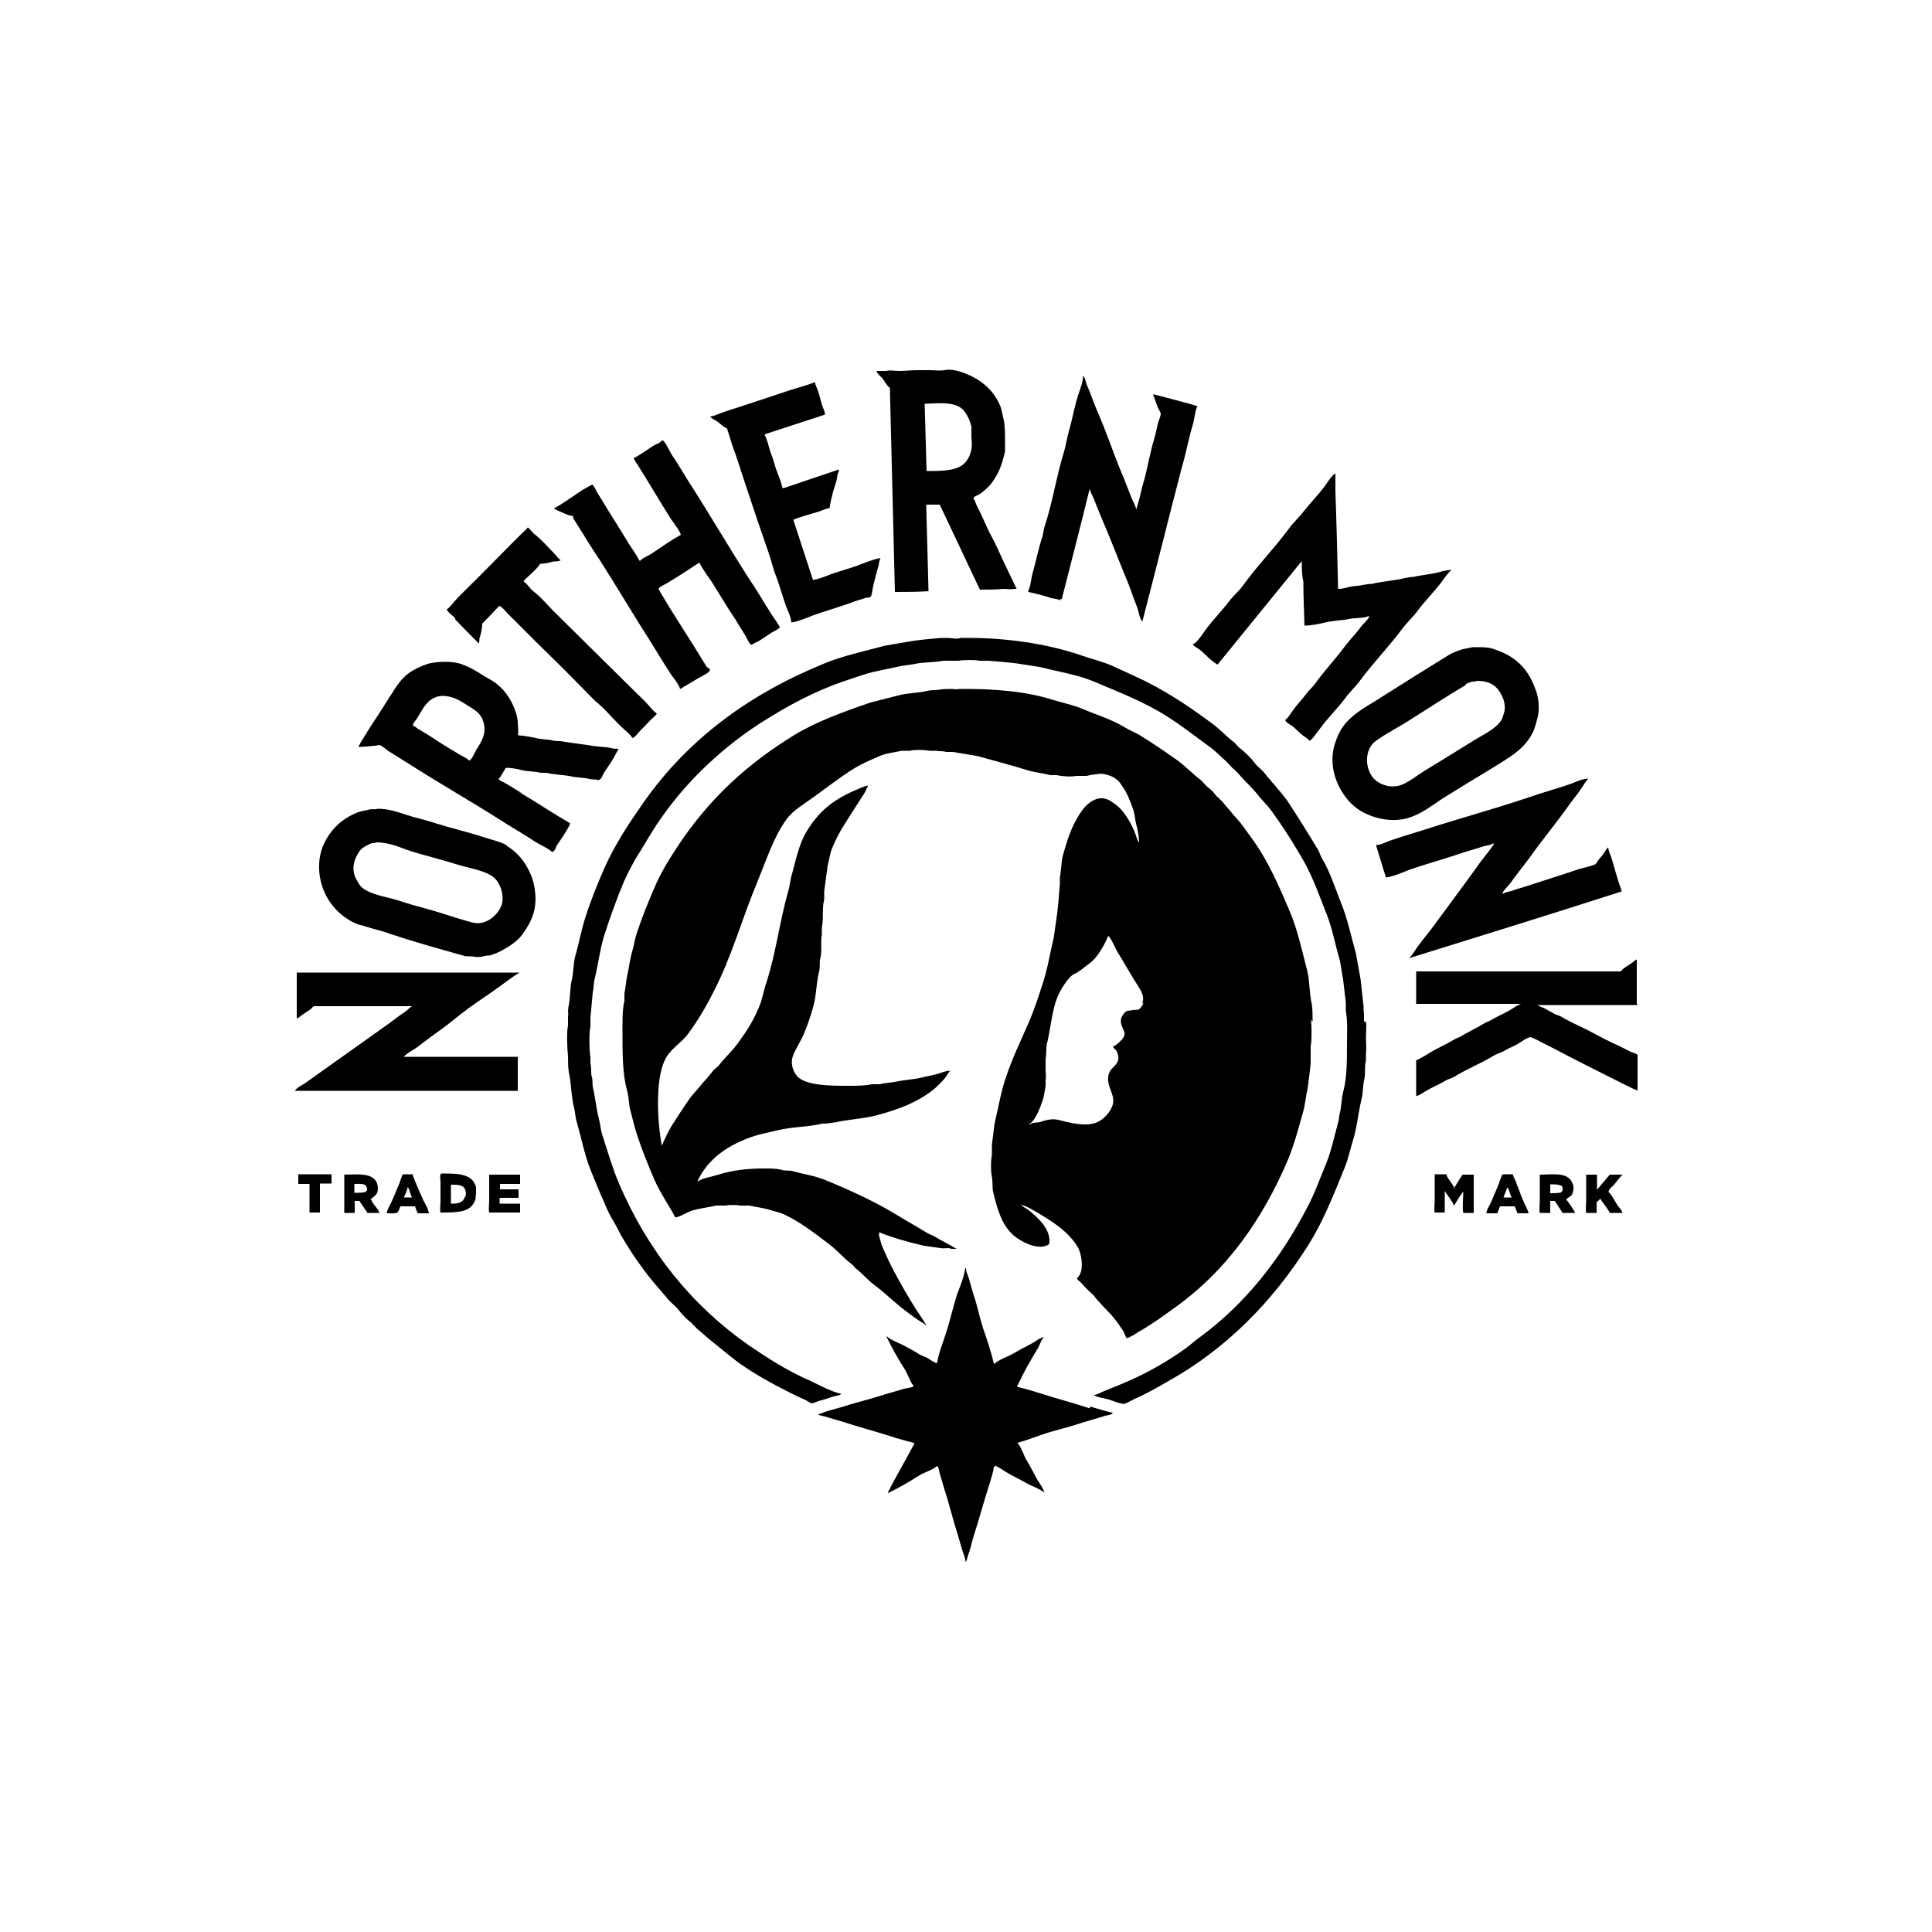 <?xml version="1.0" encoding="UTF-8"?>
<svg id="Capa_1" xmlns="http://www.w3.org/2000/svg" version="1.1" viewBox="0 0 500 500">
  <!-- Generator: Adobe Illustrator 29.7.1, SVG Export Plug-In . SVG Version: 2.1.1 Build 8)  -->
  <defs>
    <style>
      .st0 {
        fill: none;
      }

      .st1 {
        fill-rule: evenodd;
      }
    </style>
  </defs>
  <g>
    <path class="st1" d="M353,264.3v-2c-.2-.8,0-1.7-.2-2.6-.2-2.2-.5-4.4-.7-6.4-.4-2.2-.8-4.5-1.2-6.6-1.3-4.6-2.2-9.1-3.9-13.2-1.6-4-2.8-7.9-4.9-11.4-.4-.7-.6-1.5-1-2.2-2.6-4.3-5.2-8.5-7.9-12.6-1.9-2.6-4.1-4.9-6.1-7.4-.6-.8-1.5-1.3-2.1-2.1-1.2-1.6-2.8-3.2-4.4-4.4-.4-.4-.7-.8-1.1-1.2-2-1.5-3.6-3.3-5.6-4.8-6.3-4.7-12.7-9-20.2-12.4-2.2-1-4.5-2.1-6.6-3-2.5-1-5.1-1.6-7.6-2.5-8.6-2.9-19.4-4.6-31-4.4-.7.4-2.3,0-3.2,0h-1.8c-2.3.2-4.6.4-6.8.7-2.6.4-5.2.9-7.7,1.3-5.5,1.5-10.9,2.6-15.9,4.7-19.5,8-35.1,19.6-46.5,35.8-3.7,5.3-7.4,10.8-10.2,17.1-1.8,4.1-3.5,8.3-4.9,12.7-1,3.1-1.6,6.4-2.5,9.6-.7,2.3-.5,4.6-1.1,7-.4,1.9-.3,4.1-.7,6.1s0,2-.2,2.9v2.4c-.4,1.6-.2,6.4,0,7.9,0,1.4,0,2.7.2,4.1.7,3.1.6,6.5,1.4,9.4.3,1.3.3,2.5.7,3.7,1.2,4.2,2,8.4,3.5,12.2,1.4,3.5,2.8,6.8,4.3,10.2.6,1.4,1.5,2.8,2.2,4.1.7,1.2,1.2,2.4,1.9,3.5,1.6,2.7,3.3,5.3,5.1,7.7,1.9,2.7,4.2,5.2,6.3,7.7.9,1.2,2.2,2,3.1,3.2s2.1,2.4,3.3,3.3c.4.5.9.9,1.3,1.4,1.4,1.1,2.6,2.3,4,3.4,2.3,1.8,4.6,3.8,6.9,5.5,4.1,2.9,8.4,5.3,13,7.6,1.4.7,2.8,1.4,4.4,2.1.4.2.8.5,1.2.7.6.2,1.4-.3,2-.5,1.3-.3,2.7-.8,3.9-1.2.7-.2,1.4-.2,2-.6h.2c-2.9-.7-5.6-2.2-8.1-3.4-6-2.6-11.1-5.9-16.1-9.3-14.7-10.3-26-24.3-33.5-41.8-1.7-4-2.9-8.2-4.3-12.5-.5-1.4-.5-2.8-.9-4.3-.7-2.5-.9-5.3-1.5-7.8-.3-1.1,0-2.2-.4-3.2-.2-1.1,0-2.3-.3-3.3v-1.6c-.3-1.6-.4-6.3,0-7.9v-2.3c.2-2.2.4-4.4.6-6.5.3-1.3.2-2.7.6-4,.9-3.7,1.3-7.4,2.4-10.9,1.6-4.9,3.2-9.4,5.1-13.9,1.2-2.7,2.7-5.5,4.2-7.8,1.9-3.1,3.6-6.1,5.7-9,6.8-9.7,16.3-18.5,26.4-24.8,5.1-3.2,10.3-6.1,16.1-8.5,3.1-1.3,6.3-2.3,9.6-3.4,3-1,6.3-1.4,9.4-2.2,1.2-.2,2.3-.3,3.5-.5,2.4-.6,5.3-.4,7.7-.9h4c.8-.2,4.4-.3,5.3,0,.6,0,1.7,0,2.4,0,2.5.2,5,.4,7.4.7,2.1.3,4.3.7,6.3,1,4.6,1.2,9.3,1.9,13.4,3.6,6.6,2.8,13.1,5.3,18.8,8.9,4.2,2.6,7.9,5.6,11.8,8.4,1.3,1,2.5,2.3,3.8,3.4.6.6,1.1,1.2,1.7,1.8.8.6,1.4,1.3,2.1,2.1,1.5,1.7,3.1,3.1,4.5,4.9,1,1.3,2.2,2.4,3.2,3.7,2.8,3.8,5.3,7.7,7.7,11.8,2.8,4.5,4.6,9.6,6.6,14.7,1.6,3.8,2.3,7.9,3.5,12,.5,1.8.6,3.7,1,5.5.2,2,.5,4,.7,6v2.2c.5,2.4.3,5.8.3,8.5,0,4,0,8.6-.9,12-.5,1.9-.5,3.9-.9,5.6-.3,1-.2,1.8-.5,2.7-1,3.7-1.8,7.5-3.2,10.9-1.6,3.8-2.9,7.6-4.8,11.1-6.9,13.3-16,24.9-27.7,33.5-1.4,1-2.7,2.2-4.1,3.2-4.8,3.4-9.9,6.3-15.6,8.7-1.8.8-3.7,1.5-5.6,2.3-.7.3-1.4.8-2.2.8.5.6,3,.9,3.9,1.2.6.2,3.4,1.3,4,1.1.9-.3,1.9-.9,2.7-1.3,3-1.3,5.6-2.8,8.2-4.3,15.4-8.5,27.5-20.9,36.7-35.5,3.9-6.2,6.5-12.9,9.4-20,.9-2.2,1.4-4.7,2.1-6.9,1.1-3.5,1.4-7.3,2.3-11,.4-1.7.3-3.5.7-5.1.3-1.5,0-3.2.4-4.7v-2c.2-1.1,0-2.7,0-4s.2-3,0-4.2l-.2.2Z"/>
    <path class="st1" d="M339.7,264.3c0-1.5,0-2.9-.2-4.4-.7-2.9-.5-6-1.2-8.7-1.4-5.4-2.5-10.6-4.5-15.3-2.4-5.7-4.7-10.9-7.7-15.8-1.6-2.5-3.4-4.9-5.1-7.2-.5-.6-1.1-1.2-1.6-1.8-1-1.3-2.1-2.4-3.1-3.7-.5-.5-1-.9-1.5-1.4-.7-1-1.6-1.8-2.5-2.5-.5-.5-.9-1-1.4-1.5-2.2-1.7-4.1-3.7-6.3-5.3-3.1-2.2-6.2-4.3-9.4-6.3-1.3-.8-2.7-1.3-4-2.1-3.4-2.1-7.2-3.2-11.2-4.9-2.4-1-5-1.5-7.6-2.3-6.9-2.2-15.3-2.9-24.3-2.8-.3.2-1.3,0-1.8,0-1.1,0-2.2,0-3.4.2-.9.2-1.9,0-2.9.3-2.5.6-5.2.5-7.6,1.2-2.4.6-4.8,1.2-7.1,1.8-7,2.4-13.9,4.9-19.7,8.4-12.2,7.5-21.8,16.3-29.8,28.2-2.4,3.6-4.8,7.4-6.5,11.5-1.6,3.7-3.1,7.4-4.4,11.3-.6,1.7-.8,3.4-1.3,5.1-.6,2-.8,4.1-1.3,6.3-.3,1.4-.4,3.1-.7,4.5v1.8c-.6,2.6-.5,5.8-.5,8.8,0,5.2,0,10.2,1.2,14.6.5,1.8.4,3.6.9,5.3.6,2.2,1.1,4.5,1.8,6.5,1.3,3.9,2.8,7.6,4.4,11.3,1.5,3.4,3.7,6.5,5.4,9.7,1.4-.3,2.7-1.2,4-1.7,2.1-.7,4.4-.9,6.6-1.4h2.3c1-.2,2.9-.2,3.9,0h2.3c1.8.4,3.7.6,5.3,1.1,1.2.4,2.2.6,3.3,1,4.7,2.1,8.3,5.1,12.1,7.9,2.1,1.6,3.8,3.7,6,5.3.3.3.6.6.8.9,1.7,1.3,3.1,3,4.8,4.3,3,2.2,5.6,4.9,8.5,7,1.1.8,2.1,1.6,3.2,2.3.5.4,1.2.6,1.6,1.1h.2c-.9-1.5-1.9-2.9-2.8-4.3-2-3.2-3.9-6.5-5.7-9.9-1.1-2.1-2.1-4.3-3-6.4-.2-.8-.5-1.7-.7-2.5v-.9c3.7,1.5,7.4,2.5,11.6,3.5,1.4.2,2.9.4,4.3.6.9.2,2.1-.2,2.8.2h1.4c-.7-.3-1.2-.7-1.8-1-1.2-.7-2.5-1.3-3.6-2-.8-.5-1.6-.7-2.4-1.2-2.4-1.5-5-2.9-7.4-4.4-5.9-3.6-12.2-6.5-18.8-9.2-2.6-1.1-5.6-1.5-8.4-2.3-1-.3-2,0-3.1-.4-1.3-.3-2.8-.3-4.4-.3-4.5,0-8.3.5-11.8,1.6-1.5.5-4.2.9-5.2,1.7h-.2c2.8-6,8.1-9.5,14.7-11.7,1.9-.6,4.1-1,6.1-1.5,3.7-.9,7.7-.8,11.5-1.7,1.2,0,2.5-.2,3.7-.4,3.7-.8,7.4-.9,10.9-1.9,5.5-1.5,10-3.3,13.9-6.3.9-.7,2.7-2.4,3.4-3.4.4-.5.7-1.2,1.2-1.7h0c-1.1,0-2.2.5-3.2.8-1.3.4-2.7.6-3.9.9-2.2.6-4.4.6-6.7,1.1-1.3.3-3,.3-4.4.7h-2.1c-1.7.4-3.8.4-5.7.4-4.8,0-10.6,0-13.2-2.1-1.2-1-2.3-3.4-1.5-5.6.7-1.9,1.9-3.6,2.7-5.4,1-2.3,1.8-4.7,2.5-7.1.9-3,.8-6.3,1.6-9.5.3-1.1,0-2.3.3-3.3.5-2,0-4.2.4-6.2v-1.8c.5-2.3,0-5,.6-7.2v-2.1c.3-2.3.6-4.5.9-6.7.4-1.5.6-3.2,1.2-4.6,1.7-4.2,4.1-7.5,6.3-11,.7-1.1,1.4-2.2,2.1-3.3.3-.5.4-1.1.8-1.6v-.2c-1.4.3-2.7,1-3.9,1.5-5.4,2.4-9,5.5-11.9,10.3-2.1,3.4-2.9,7.8-4.1,12.1-.3,1.2-.3,2.2-.7,3.4-2.2,7.7-3.2,16.1-5.6,23.5-.8,2.3-1.1,4.6-2,6.6-1.6,3.9-3.6,6.8-5.9,9.9-1.3,1.7-3,3.2-4.3,4.9-.5.7-1.4,1.2-1.9,1.9-1,1.4-2.2,2.5-3.3,3.9-.7.9-1.6,1.8-2.3,2.7-1.7,2.4-3.3,4.9-4.9,7.4-.7,1.2-1.4,2.6-2,3.9-.2.4-.2.8-.5,1.1v.2c-1.2-6.2-1.7-16.8.6-21.9,1.3-3.1,4.1-4.5,6-6.9,2.6-3.5,4.8-7.2,6.8-11.2,4.6-8.8,7.4-19.1,11.4-28.6,2.3-5.6,4.1-11.3,7.4-15.9,1.7-2.4,4.6-4,6.9-5.7,3.5-2.5,6.9-5.2,10.6-7.5,2.1-1.3,4.5-2.3,6.8-3.3,1.7-.7,3.7-.9,5.6-1.3h2c1.3-.3,3.8-.3,5.1,0h1.9c.7.2,1.7,0,2.4.3h1.8c2.2.4,4.4.7,6.5,1.1,4.3,1.2,8.5,2.3,12.7,3.6,2,.6,4,.8,6.1,1.3h1.5c1.4.3,3.7.5,5.1.2h2.7c.8-.2,3.4-.7,4.4-.5,1.5.3,2.5.7,3.5,1.5.5.4.9,1,1.3,1.6,1.3,1.8,2.1,3.9,2.9,6.2.4,1.2.4,2.3.7,3.5.4,1.5.8,3.4.8,5-.6-.8-.8-2-1.2-2.9-1.1-2.6-2.8-5.5-4.9-7-1.1-.8-2.5-2-4.6-1.5-2.3.6-3.8,2.5-4.9,4.3-1.9,3-3,6.3-4.1,10.3-.5,1.8-.4,3.8-.8,5.7v1.6c-.2,2.6-.4,5.3-.7,7.8-.3,2.1-.6,4.2-.9,6.3-1,4.1-1.6,8.2-2.9,12-1.1,3.4-2.2,6.8-3.6,10-2,4.6-4.2,9.1-5.9,14.2-1.3,3.8-1.9,7.7-2.9,11.8-.2,1.9-.5,3.7-.7,5.6v2.6c-.3,1.3-.3,4.4,0,5.7.3,1.5,0,2.8.4,4.2,1.2,4.9,2.5,9.1,6.1,11.6,1.9,1.3,5.8,3.3,8.3,1.6.8-3.7-3.3-7.3-5.4-8.9-.6-.4-1.4-.8-1.9-1.4h-.2c1.7.4,3.4,1.5,4.8,2.3,4.1,2.5,7.6,4.7,10.1,8.7,1.1,1.9,1.8,6.6-.2,8.1.2.5.7.8,1,1.1.7.8,1.5,1.6,2.2,2.3.4.3.7.7,1.1,1,1.7,2.3,3.9,4.1,5.6,6.3.7.9,1.4,1.9,2,2.8.4.6.5,1.4,1,2,.2.2,2.8-1.4,3.2-1.7,3.4-1.9,6.3-4.1,9.4-6.3,13-9.3,22.4-22.4,29.1-38.1,1.6-3.9,2.7-8,3.9-12.3.6-2,.7-4.1,1.2-6.1.3-2.2.6-4.5.8-6.6v-2.5c0-.5,0-1.3,0-1.9.3-1.3.3-5.9,0-7.1l.3.6ZM296,259.4c-.2.6-.8,1.6-1.4,1.9-.9,0-1.9.2-2.8.3-.7.2-1.2,1-1.5,1.6-.7,1.5.4,2.9.7,4,.4,1.4-2.1,3.3-3,3.7.3.5.9.8,1.1,1.4,1.3,3.1-1.5,3.6-2.1,5.5-1.1,3.3,2.1,5.6.8,8.6-.7,1.7-2.3,3.4-4,4.1-3.1,1.2-7.1,0-10-.7-1.7-.4-3.5.2-4.7.6-.8.2-1.9,0-2.5.6h-.4c1.7-.7,3.1-4.6,3.7-6.4.3-1,.5-2.4.7-3.5,0-.5,0-1.3,0-1.7.2-.8,0-1.8,0-2.4v-3c.3-1.4,0-3,.5-4.5.9-4.1,1.2-8.3,2.7-11.8.7-1.6,2.5-4.5,3.8-5.4.4-.3.9-.4,1.3-.7,1.1-.7,2.1-1.6,3.1-2.3,2-1.5,3.8-4.6,4.8-7.1.8.6,1.7,3,2.3,4,1.9,3,3.6,6.2,5.5,9.1.7,1.1,1.7,2.6,1,4.4l.5-.2Z"/>
    <path class="st1" d="M274.5,155h.3c2.4-9.5,4.9-19,7.2-28.5h0c.2.9.7,1.7,1,2.4.7,1.8,1.4,3.5,2.1,5.2,2.2,5.1,4.1,10.1,6.2,15.2,1.1,2.5,1.9,5.2,2.9,7.6.5,1.2.6,2.9,1.4,3.9v.2c3.5-13.4,6.8-26.8,10.3-40.2,1.1-3.7,1.7-7.3,2.8-10.9.4-1.3.6-3.8,1.2-4.8h0c-3.7-1.1-7.4-2-11.1-3h-.4c.5,1.1.8,2.3,1.3,3.5.2.4.6,1,.7,1.4,0,.5-.3,1.4-.5,1.8-.5,1.6-.7,3.2-1.2,4.8-1.2,3.9-1.7,7.8-2.9,11.7-.4,1.4-.7,2.9-1.1,4.4-.2.7-.5,1.4-.6,2.2h0c-.3-1.2-1-2.3-1.4-3.4-.9-2.2-1.7-4.5-2.6-6.5-2.1-5.1-3.8-10.3-6-15.3-1-2.3-1.8-4.7-2.7-6.8-.4-.8-.5-2.1-1.1-2.7,0,1.7-.8,3.6-1.3,5.1-1,3.2-1.5,6.3-2.4,9.4-.5,1.7-.7,3.4-1.2,5.1-2,6.4-3,13.3-5.1,19.6-.3,1-.3,2-.7,3-.9,2.8-1.5,5.9-2.3,8.7-.4,1.3-.6,3.8-1.2,4.8v.3c1.9.4,3.9.9,5.7,1.5.8.3,1.9.2,2.6.7v-.2Z"/>
    <path class="st1" d="M185.5,109c.6.4,1.2,1,1.9,1.5.3.2.6.2.8.5.2.2,0,.5.2.7.4,1.1.7,2.3,1.1,3.5,1.3,3.4,2.3,6.9,3.5,10.4,1.9,5.8,3.9,11.7,5.9,17.4.8,2.3,1.2,4.4,2.1,6.5.9,2.5,1.6,5.1,2.5,7.6.5,1.2,1.2,2.6,1.3,4,1.6-.2,4-1.2,5.5-1.8,3.3-1.2,6.6-2.1,9.9-3.3,1.3-.5,2.7-.9,3.9-1.3.4,0,1.1,0,1.3-.4.3-.4.4-2.1.6-2.7.4-1.6.8-3.4,1.3-4.9.2-.7.2-1.7.6-2.3h0c-2.1.4-4.3,1.3-6.3,2.1-2.1.7-4.2,1.3-6.3,2-1.5.6-3.2,1.3-4.9,1.6-1.7-5.2-3.4-10.4-5.1-15.6,2.2-.9,4.4-1.4,6.6-2.1.9-.3,1.8-.8,2.8-.9.3-2.3,1-4.7,1.7-6.8.3-.9.2-2,.7-2.7v-.5c-4.8,1.6-9.4,3.2-14.2,4.8h-.4c-.3-1.4-.8-2.7-1.3-3.9-.7-1.8-1.1-3.7-1.8-5.4-.4-1.2-.9-3.5-1.5-4.4v-.2c5.2-1.7,10.4-3.4,15.6-5.1,0-1-.6-1.8-.8-2.6-.4-1.3-.6-2.5-1.1-3.8-.2-.6-.6-1.2-.7-2-2,.8-4,1.3-6.2,2-3.9,1.3-7.8,2.6-11.8,3.9-2,.7-4.2,1.3-6.3,2.1-.9.3-1.8.8-2.8.9.4.6,1.1.8,1.7,1.2v-.2Z"/>
    <path class="st1" d="M230.3,100.3c.4,17.7.9,35.2,1.3,52.9,2.9,0,5.8,0,8.7-.2-.2-7.4-.4-15-.6-22.4h3.5l10.4,22c2,0,4.1,0,6-.2.8,0,2.3.2,2.8,0h.7c-1.7-3.6-3.4-7-5-10.6-.8-1.8-1.9-3.6-2.7-5.4s-1.6-3.6-2.5-5.3c-.4-.7-.5-1.6-1-2.1.2-.6,1.1-.8,1.6-1.1.9-.6,2.3-1.8,3-2.7,1.9-2.6,2.8-4.7,3.6-8.4v-2.5c0-1.9,0-3.9-.3-5.5-.4-1.5-.5-2.7-1-3.9-1.8-4.1-5-6.7-9.1-8.3-1.3-.5-3.6-1.2-5.3-.8-1.2.2-2.7,0-3.7,0h-3.3c-1.4,0-3.3.2-4.7.2s-2.6-.3-3.3,0h-2.6c.3.9,1.3,1.5,1.8,2.2s.9,1.6,1.6,2.1h0ZM249.7,106.6c.8,1.1,1.3,2.2,1.7,3.8v3c.5,3.2-.7,5.8-2.4,7-2.1,1.5-5.7,1.5-9.2,1.5-.2-5.8-.3-11.5-.5-17.4,4.4-.2,8.5-.6,10.4,2.1Z"/>
    <path class="st1" d="M148.1,133.5c.2.2.2.5.3.7.6.9,1.1,1.8,1.7,2.7,1.6,2.6,3.2,5.2,4.9,7.7,4.5,7,8.7,14.2,13.2,21.2,1.8,2.9,3.6,5.9,5.5,8.8.7,1,2,2.5,2.3,3.7.6-.2.9-.6,1.4-.8,1.2-.7,2.3-1.4,3.5-2.1.9-.5,1.9-.9,2.6-1.6s-.4-1-.6-1.2c-.8-1.3-1.6-2.6-2.4-3.9-2.4-3.9-4.9-7.7-7.3-11.6-.7-1.2-1.4-2.3-2.1-3.5-.3-.4-.4-.9-.7-1.2.3-.6,2-1.3,2.6-1.7,1.8-1.1,3.6-2.2,5.4-3.4.8-.5,1.7-1.2,2.6-1.7.9,1.8,2.1,3.4,3.2,5,2,3.1,3.8,6.3,5.8,9.2,1,1.6,1.9,3.1,2.9,4.7.5.8.8,1.8,1.5,2.4,0,0,1.5-.8,1.8-.9,1.2-.7,2.4-1.6,3.5-2.3.7-.4,1.6-.7,2.1-1.3,0-.4-1.6-2.6-2-3.2-2-3.1-3.8-6.3-5.8-9.2-5.4-8.4-10.4-17-15.8-25.4-1.5-2.4-2.9-4.8-4.4-7-.7-1.2-1.3-2.7-2.2-3.6h-.3c-.5.7-1.7,1-2.4,1.5-1.6,1-3.2,2.2-4.9,3.1.2.6.6,1,.9,1.5.9,1.4,1.7,2.8,2.6,4.2,2.1,3.4,4,6.7,6.2,10.1.7,1,2.2,2.9,2.5,4h0c-2.7,1.5-5.2,3.3-7.6,4.9-.9.6-2.2,1-2.9,1.8h-.2c-.8-1.5-1.8-2.9-2.7-4.3-1.8-2.9-3.6-5.9-5.4-8.7-.9-1.5-1.8-3-2.7-4.4-.5-.8-.8-1.7-1.4-2.3,0,0-2.1,1.1-2.4,1.3-2.5,1.6-5.1,3.6-7.6,4.9h0c1.1.6,2.4,1.1,3.5,1.6.5.2,1.2.2,1.6.6v-.3Z"/>
    <path class="st1" d="M308.7,166.5c0,.7,1.1,1.1,1.6,1.5,1.6,1.2,3,3,4.8,4h0c7.2-8.9,14.6-17.9,21.8-26.8h0c0,1.6,0,3.7.4,5.2,0,3.9.2,7.6.3,11.5,1.8,0,3.7-.4,5.3-.8,2.1-.5,4.2-.5,6.2-.9,1.2-.3,4.1-.2,4.9-.7h.4c-.4,1-1.5,1.8-2.1,2.6-1.3,1.8-2.9,3.4-4.2,5.1-2.5,3.4-5.4,6.4-7.8,9.8-.6.8-1.5,1.6-2.1,2.4-1.2,1.6-2.6,3-3.7,4.6-.6.8-1.1,1.8-1.9,2.3.2.7,1.1,1.1,1.7,1.5,1.1.8,2,1.9,3.1,2.7.5.4,1.1.7,1.5,1.2.7-.2,2.1-2.4,2.6-3,2.2-3,4.9-5.6,7-8.5,1.1-1.4,2.5-2.7,3.5-4.1,3.5-4.7,7.5-8.8,11-13.5,1.2-1.6,2.8-3,4-4.7,1.8-2.4,4-4.6,5.8-6.9.7-1,2-2.9,2.9-3.5h0c-1.2,0-2.3.3-3.4.6-2.2.6-4.5.7-6.5,1.2-.7,0-1.5.2-2.2.3-2.7.7-5.8.8-8.5,1.5-.8,0-1.7.2-2.5.3-1.2.3-2.5.2-3.8.6-.7.2-1.6.4-2.5.4-.2-8.4-.4-16.9-.7-25.3v-4.6c-1,.6-2.1,2.4-2.8,3.4-1.7,2.2-3.6,4.2-5.3,6.3-1.2,1.6-2.8,3-4,4.7-3.8,5.1-8.1,9.5-11.8,14.6-.9,1.3-2.2,2.4-3.2,3.6-2.1,2.8-4.6,5.3-6.5,7.9-.7,1-2.1,3.1-3.1,3.7h0Z"/>
    <path class="st1" d="M117.8,160.3c2,2.1,4,4.1,6.1,6.2.3-.4,0-1,.3-1.6.3-1.1.6-2.3.6-3.5,1.5-1.5,2.9-3,4.4-4.6.8.2,2,1.9,2.6,2.4l6.3,6.3c3.5,3.5,7,6.8,10.5,10.4,1.8,1.8,3.6,3.7,5.4,5.5,2.2,1.7,4,3.9,6,5.9s2.9,2.5,3.7,3.7c.8-.3,1.3-1.2,1.9-1.8.9-.9,1.9-1.9,2.8-2.9.5-.5,1.2-1,1.6-1.6h0c-1.2-.9-2.1-2.2-3.1-3.2-2-2-4-3.9-6-5.9-6-5.9-11.8-11.7-17.8-17.6-1.7-1.7-3.2-3.6-5.1-5-.9-.7-1.5-1.9-2.5-2.5.2-.5.7-.8,1.1-1.2,1-1,2.4-2.1,3.2-3.4,1.2,0,2.4-.3,3.5-.6.6,0,1.3,0,1.8-.3h0c-.7-.5-1.1-1.2-1.7-1.8-1.6-1.6-3.2-3.5-5-4.9-.7-.5-1.1-1.3-1.8-1.8-.3.5-.9.9-1.3,1.3l-3,3c-2.8,2.8-5.6,5.7-8.4,8.5s-3.9,3.8-5.8,5.8c-.8.8-1.5,2-2.5,2.6.3.8,1.7,1.7,2.2,2.3v.2Z"/>
    <path class="st1" d="M357.1,180.7c-3.5,2.2-7.1,4-9.5,7.3-.9,1.2-1.6,2.8-2.1,4.4-2.3,7.1,1.8,14.1,5.8,16.9,3.2,2.3,9,4,14,2.1,3-1.1,5.4-3,7.8-4.6,4.3-2.7,8.6-5.3,12.9-7.9,4.4-2.8,8.7-4.9,10.9-9.8.4-1,.7-2.2,1-3.3.7-2.5.2-5.8-.6-7.6-2-5.5-5.5-8.7-11.3-10.4-1.4-.4-3.1-.3-4.9-.3-.8.2-1.7.3-2.5.5-1.3.4-2.7.9-3.8,1.6-6,3.7-11.9,7.4-17.9,11.2h0ZM379.3,177.1c.5-.3,1.2-.6,1.8-.7.4,0,.8,0,1.1-.2,3.6,0,5.4,1.5,6.5,3.9.5.9,1,2.7.6,4.2-.2.6-.4,1.4-.7,2-1.6,2.6-5.6,4.2-8.1,5.9-3.9,2.4-7.7,4.8-11.7,7.2-1.8,1.1-3.9,2.8-5.8,3.6-2.9,1.3-6.4,0-7.8-1.9-2.1-2.8-1.9-7.3.8-9.3,2.7-2,5.8-3.5,8.6-5.3,4.9-3.1,9.8-6.3,14.7-9.2h0Z"/>
    <path class="st1" d="M134.9,205.2c-1.4-.9-2.8-1.7-4.1-2.5-.6-.4-1.3-.5-1.7-1v-.2c.6-.6,1.3-2,1.8-2.8,1.4,0,2.9.3,4.1.6,1.7.4,3.4.3,4.9.7h1.5c2,.5,4.3.5,6.3.9,1.7.4,3.4.3,4.9.7.7.2,1.6,0,2.1.3,1,0,1.3-1.5,1.8-2.2.8-1.2,1.7-2.5,2.4-3.7.4-.7.7-1.5,1.2-2.1-.5-.3-1.2,0-1.9-.3-1.8-.4-3.7-.3-5.6-.7-2.6-.4-5.2-.7-7.6-1.1-.7,0-1.4,0-2.1-.2-1.3-.3-2.8-.2-4.2-.6-1.4-.3-3.1-.6-4.6-.7,0-2.4,0-4.4-.7-6.2-1.1-3.3-3.2-6.1-5.8-7.8-.8-.5-1.6-.9-2.4-1.4-1.9-1.2-3.6-2.3-6-3.1-2.4-.8-6.3-.6-8.5,0-1.8.6-3.5,1.4-4.9,2.4-2.5,1.8-3.8,4.5-5.5,7-1.5,2.4-3.1,4.9-4.7,7.3-.7,1.1-1.4,2.3-2.1,3.4-.3.4-.4.9-.7,1.2v.2c1.4,0,2.8-.2,4.2-.3.2,0,1-.2,1.2-.2.4,0,1.8,1.2,2.2,1.5,2.2,1.4,4.4,2.7,6.4,4,7.4,4.7,15.1,9.1,22.5,13.8,3.1,2,6.3,3.8,9.3,5.8,1.4.9,3.1,1.5,4.3,2.6.7-.2.9-1.1,1.2-1.7,1.2-1.8,2.6-3.7,3.5-5.7-4.5-2.6-8.8-5.5-13.2-8.1h.4ZM123.2,194.2c-.5.9-.9,1.9-1.6,2.6h-.2c-.7-.7-1.8-1.1-2.6-1.6-2.3-1.4-4.7-2.8-6.9-4.3-1.2-.8-2.4-1.5-3.6-2.2-.5-.3-.9-.8-1.5-.9.2-.8.8-1.4,1.2-2,1.2-1.9,2-3.8,3.8-4.9.6-.4,1.5-.7,2.3-.8h1c2.7.3,4,1.3,5.8,2.4,1.6,1,3.1,1.8,3.9,3.5,1.5,3.5-.2,6-1.6,8.1h0Z"/>
    <path class="st1" d="M371.5,239c-1.4,1.9-3,3.8-4.4,5.7-.8,1-1.5,2.5-2.5,3.3h0c18.4-5.7,36.7-11.4,55.1-17.3-.3-1.1-.8-2.3-1.1-3.4-.6-1.8-1-3.6-1.6-5.4-.3-.8-.7-1.7-.8-2.6-.5.4-.8,1-1.1,1.5-.5.7-1.1,1.3-1.6,2-.2.3-.4.8-.7.9-1.6.7-3.4.9-5,1.5-3.8,1.3-7.8,2.5-11.7,3.8-1.7.6-3.4,1-5,1.6-.7.2-1.6.3-2.1.7h-.2c.3-1,1.3-1.7,1.9-2.5,1.7-2.4,3.5-4.6,5.2-6.9,3.2-4.5,6.7-8.7,9.9-13.2,1.2-1.7,2.5-3.2,3.6-4.9.6-.8,1-1.7,1.7-2.3h0c-1.7,0-3.5,1-5,1.5-3.5,1.2-6.9,2.1-10.3,3.3-9.2,3.1-18.5,5.6-27.7,8.6-2.8.9-5.7,1.7-8.5,2.7-1.1.4-2.3,1.1-3.5,1.1.9,2.8,1.7,5.7,2.6,8.4,2-.3,4.5-1.4,6.3-2.1,4.1-1.4,8.1-2.5,12-3.8,2.3-.8,4.6-1.4,6.7-2.1.9-.3,2-.3,2.7-.8h.3c-1.3,2.1-3.1,4-4.5,6.1-3.6,5-7.2,9.8-10.8,14.7h0Z"/>
    <path class="st1" d="M131.2,218.8c-1.7-1-3.8-1.4-5.9-2.1-4.3-1.4-8.7-2.4-13.1-3.8-2.4-.8-4.9-1.3-7.3-2.1-2.1-.7-4.4-1.5-7.2-1.5-.5.3-1.5,0-2.1.2-1.1.3-2.2.4-3.2.8-3.5,1.4-6.2,3.8-7.9,6.8-3.2,5.3-2.1,12.2,1,16.5,1.7,2.4,4,4.3,6.8,5.5.8.3,1.6.4,2.4.7,2.1.7,4.3,1.1,6.3,1.9,6.3,2.1,12.8,3.9,19.2,5.7.9.2,1.7,0,2.6.2.7.2,2,0,2.7-.2s1.2,0,1.8-.3c2.1-.7,3.7-1.7,5.3-2.8.8-.6,1.7-1.3,2.3-2.1,1.2-1.6,2.3-3.3,3-5.3,1.2-3.4.7-7.8-.6-10.7-1.4-3.3-3.5-5.7-6.3-7.4h.3ZM129.4,235.2c-1.1,1.9-3.9,4.5-7.3,3.5-2.3-.6-4.8-1.4-7-2.1-3.9-1.3-7.7-2.1-11.5-3.4-3.3-1.1-7.3-1.5-9.8-3.4-.6-.5-1-1.2-1.4-1.9-1.7-2.7-.8-5.7.7-7.7.6-.8,1.9-1.5,2.9-1.9.4-.2,1,0,1.3-.3,3.3,0,5.7,1.1,8.2,2,4.2,1.4,8.3,2.3,12.4,3.6,3.3,1.1,7.3,1.5,9.8,3.4,1.8,1.4,3.3,5.5,1.7,8.1h0Z"/>
    <path class="st1" d="M423.6,259.8v-11.5c-.5.2-.7.5-1,.7-.8.6-1.7,1.1-2.5,1.7-.2.2-.5.6-.7.7h-52.9v8.4h27.1c-1,.4-2,1.1-2.8,1.6-1.7,1-3.5,1.7-5.1,2.7-.5.2-1,.4-1.5.7-2.1,1.3-4.5,2.4-6.5,3.6-.5.2-1,.4-1.5.7-2.1,1.3-4.4,2.2-6.4,3.5-1,.6-2.1,1.3-3.3,1.8v9.3c1-.3,1.8-.9,2.6-1.4,1.7-1,3.5-1.7,5.1-2.7.7-.4,1.4-.5,2.1-.9,3.2-2,6.8-3.4,10.1-5.4,1-.6,2.2-.9,3.2-1.5,1.1-.7,2.5-1.1,3.6-1.9.8-.5,1.9-1.3,2.9-1.5,0,0,1.3.5,1.6.7,1.6.8,3.3,1.7,4.9,2.5,4.7,2.5,9.5,4.9,14.3,7.3,1.7.9,3.4,1.7,5,2.5s1.4.5,1.9.9h0v-9.3c0-.2-1.5-.7-1.8-.8-1.7-.9-3.3-1.7-5.1-2.5-1.9-.9-3.9-2-5.8-3-2.3-1.2-4.8-2.2-6.9-3.5-.5-.3-1.1-.5-1.7-.7-.9-.5-2-1.1-2.9-1.6-.6-.3-1.2-.4-1.7-.8h25.8v-.4Z"/>
    <path class="st1" d="M77,263.5c.5-.2.7-.5,1-.7.8-.6,1.7-1.1,2.5-1.7.2-.2.5-.6.7-.7h25.5c-.7.3-1.2,1-1.8,1.4-1.5,1-2.9,2.1-4.4,3.2-5.1,3.6-10.1,7.2-15.2,10.8-2.1,1.5-4.2,3-6.3,4.5-.9.6-2.1,1.1-2.7,2h57.7v-8.8h-29.5c.6-.8,2.3-1.7,3.2-2.3,1.9-1.4,3.8-2.9,5.8-4.3,2.7-1.9,5.2-4.1,7.8-6s5.4-3.7,8-5.6c1.7-1.2,3.4-2.6,5.2-3.6h-57.7v11.8h0Z"/>
    <path class="st1" d="M77.2,306.4h2.9v7.4h2.7v-7.5h3v-2.4h-8.6v2.4h0Z"/>
    <path class="st1" d="M129.4,310h4.8v-2.2h-4.8v-1.4h5.2v-2.4h-5.4c-.8,0-2,0-2.6,0v6.6c0,1-.2,2.4,0,3.2h5.4c.8,0,2,0,2.6,0v-2.3h-5.3v-1.5h0Z"/>
    <path class="st1" d="M95.8,310.6c.4-.7,1.4-1,1.8-1.9.3-.7.2-1.8,0-2.4-1-2.8-4.8-2.4-8.5-2.3v9.9h2.7v-3.1h1.2s1.9,2.8,2.1,3.1h3.1c-.4-1.3-1.7-2.1-2.1-3.4h-.2ZM94.5,308.5c-.7.2-1.8.2-2.8.2v-2.3c1.8,0,3.3-.3,3.3,1.6-.2.2-.3.4-.5.6h0Z"/>
    <path class="st1" d="M114,303.9c-.2.5,0,1.5,0,2.1v4.9c0,.9-.2,2.2,0,2.9,4.5,0,7.9,0,9-3.3.2-.5,0-.9.2-1.5v-1.8c-1-3.5-4.6-3.5-9.1-3.5v.2ZM120.4,309.5c-.5,1.7-1.5,2-3.7,2v-4.9c1.6,0,2.8,0,3.5.9.3.5.5,1.4.3,2.1h0Z"/>
    <path class="st1" d="M106.9,303.9h-2.6c-.3.2-.8,2.1-1,2.5-.7,1.6-1.3,3.2-2.1,4.9-.4.8-1,1.7-1.1,2.7,2.8,0,2.8.3,3.5-1.8h3.8c.2.6.5,1.2.7,1.8h2.9c-.2-1.3-1-2.5-1.5-3.5-1-2.2-1.9-4.3-2.7-6.4h0ZM106.6,309.9h-2.1c.4-.8.9-1.8,1-2.7.6.7.6,1.9,1.1,2.6h0Z"/>
    <path class="st1" d="M376.5,307.7h0c-.5-1.4-1.8-2.4-2.2-3.8h-3v6.7c0,1-.2,2.4,0,3.2h2.6v-5.6h0c.6,1.1,2,2.6,2.3,3.7h.2c.5-.9,1.7-2.9,2.3-3.5h0c0,1.5-.3,4.3,0,5.5h2.7v-9.9h-2.9c-.8,1.2-1.6,2.5-2.3,3.7h.3Z"/>
    <path class="st1" d="M416.3,308.4c.2-.9,1-1.3,1.5-1.9.7-.9,1.4-1.8,2.1-2.5h-3.3c-1.1,1.3-2.2,2.6-3.3,3.9h0v-3.9h-2.8v6.7c0,1-.2,2.4,0,3.2h2.7v-2.7c.2-.4.7-.5.8-.9h.2c.7,1.2,1.8,2.3,2.4,3.6h3.3c-.2-.8-.9-1.4-1.3-2-.7-1-1.5-2.8-2.4-3.5h0Z"/>
    <path class="st1" d="M406.8,309.2c.3-.5.5-1.5.4-2.2-.9-3.7-4.3-3.1-8.7-3v6.7c0,1-.2,2.4,0,3.2h2.7v-3.1h1.2c0,0,1.8,2.8,2,3.1h3.2c-.2-.7-1.8-3-2.3-3.5.5-.5,1.2-.7,1.6-1.3h0ZM404.3,308.1c0,.3-.2.3-.3.5-.7.2-1.8.2-2.8.2v-2.3c1.3,0,2.3,0,3.1.5,0,.4.3.8,0,1.2h0Z"/>
    <path class="st1" d="M392.5,306.2c-.3-.7-.8-1.5-1-2.3h-2.6c-.3.2-.9,2.2-1.1,2.7-.7,1.6-1.3,3.2-2.1,4.9-.3.7-1,1.6-1,2.5h2.8c.2-.6.5-1.2.7-1.8h3.8s.7,1.6.7,1.8h2.9c-.3-1.2-1-2.2-1.4-3.3-.7-1.5-1.1-3-1.8-4.5h0ZM391.2,309.9h-2.1c.3-.9.7-1.7,1-2.6.6.6.6,1.9,1.1,2.5h0Z"/>
    <path class="st1" d="M282.1,364.5c-4.3-1.4-8.8-2.6-13.2-4-1.4-.5-2.8-.8-4.1-1.2-.6-.2-1.2-.2-1.6-.5,0,0,1.3-2.5,1.5-3,1.2-2.3,2.5-4.6,3.8-6.7.6-.9.9-2.4,1.7-3.1h0c-.9.2-1.8.8-2.5,1.3-1.7,1-3.5,1.8-5.1,2.8-1.5.9-4,1.7-5.2,2.8h-.2c-.7-3.1-1.8-6.3-2.8-9.2-.9-2.8-1.4-5.5-2.3-8.2-.5-1.5-.9-3.1-1.4-4.8-.3-.8-.7-1.6-.7-2.5h-.2c-.3,2.3-1.3,4.6-2,6.5-1.2,3.6-1.9,7.1-3.1,10.7-.8,2.4-1.8,4.9-2.2,7.4-.9-.2-1.7-.9-2.4-1.3-.6-.4-1.3-.5-2-.9-1.4-.9-2.9-1.7-4.4-2.5-1-.5-3.5-1.5-4.1-2.2h-.2c1.5,3,3.1,6,4.9,8.7.6,1,1.4,3.4,2.2,4.1h0c-.6.5-1.7.5-2.5.7-1.5.5-3.2.9-4.8,1.4-3.9,1.3-7.9,2.2-11.9,3.5-1.3.4-2.7.7-4.1,1.2-.5.2-.9.4-1.5.5.4.4,1.2.4,1.8.6,1.3.4,2.7.8,4.1,1.2,4.3,1.4,8.8,2.6,13.2,4,1.4.5,2.8.8,4.1,1.2.6.2,1.2.2,1.6.5h.2c-2.3,4.3-4.7,8.4-6.9,12.7v.2c2.8-1.3,5.5-2.9,8-4.5,1.4-.9,3.5-1.4,4.7-2.5.5.3.5,1.3.7,1.9.4,1.3.8,2.7,1.2,4.1,1.3,3.9,2.2,7.9,3.5,11.9.4,1.3.8,2.7,1.2,4.1.3.8.7,1.8.8,2.8.4-.3.4-1.1.6-1.6.6-1.5.9-3.1,1.4-4.8,1.4-4.3,2.6-8.8,4-13.2.5-1.4.8-2.8,1.2-4.1,0-.4,0-.7.3-1v-.2c1,.3,1.9,1,2.7,1.5,1.7,1.1,3.6,1.9,5.3,2.9,1.5.9,3.6,1.5,4.9,2.6h0c-.3-1.1-1.1-2.2-1.7-3.1-1-1.7-1.8-3.5-2.8-5.1-.9-1.4-1.4-3.5-2.5-4.7h0c2.2-.6,4.4-1.4,6.3-2.1,3.5-1.2,7-1.9,10.4-3.1,1.9-.6,3.9-1.1,5.7-1.7.8-.3,1.6-.2,2.2-.7h.2c-.5-.4-1.2-.4-1.9-.6-1.3-.4-2.7-.8-4.1-1.2v.3Z"/>
  </g>
  <rect class="st0" x="75" y="75" width="350" height="350"/>
</svg>